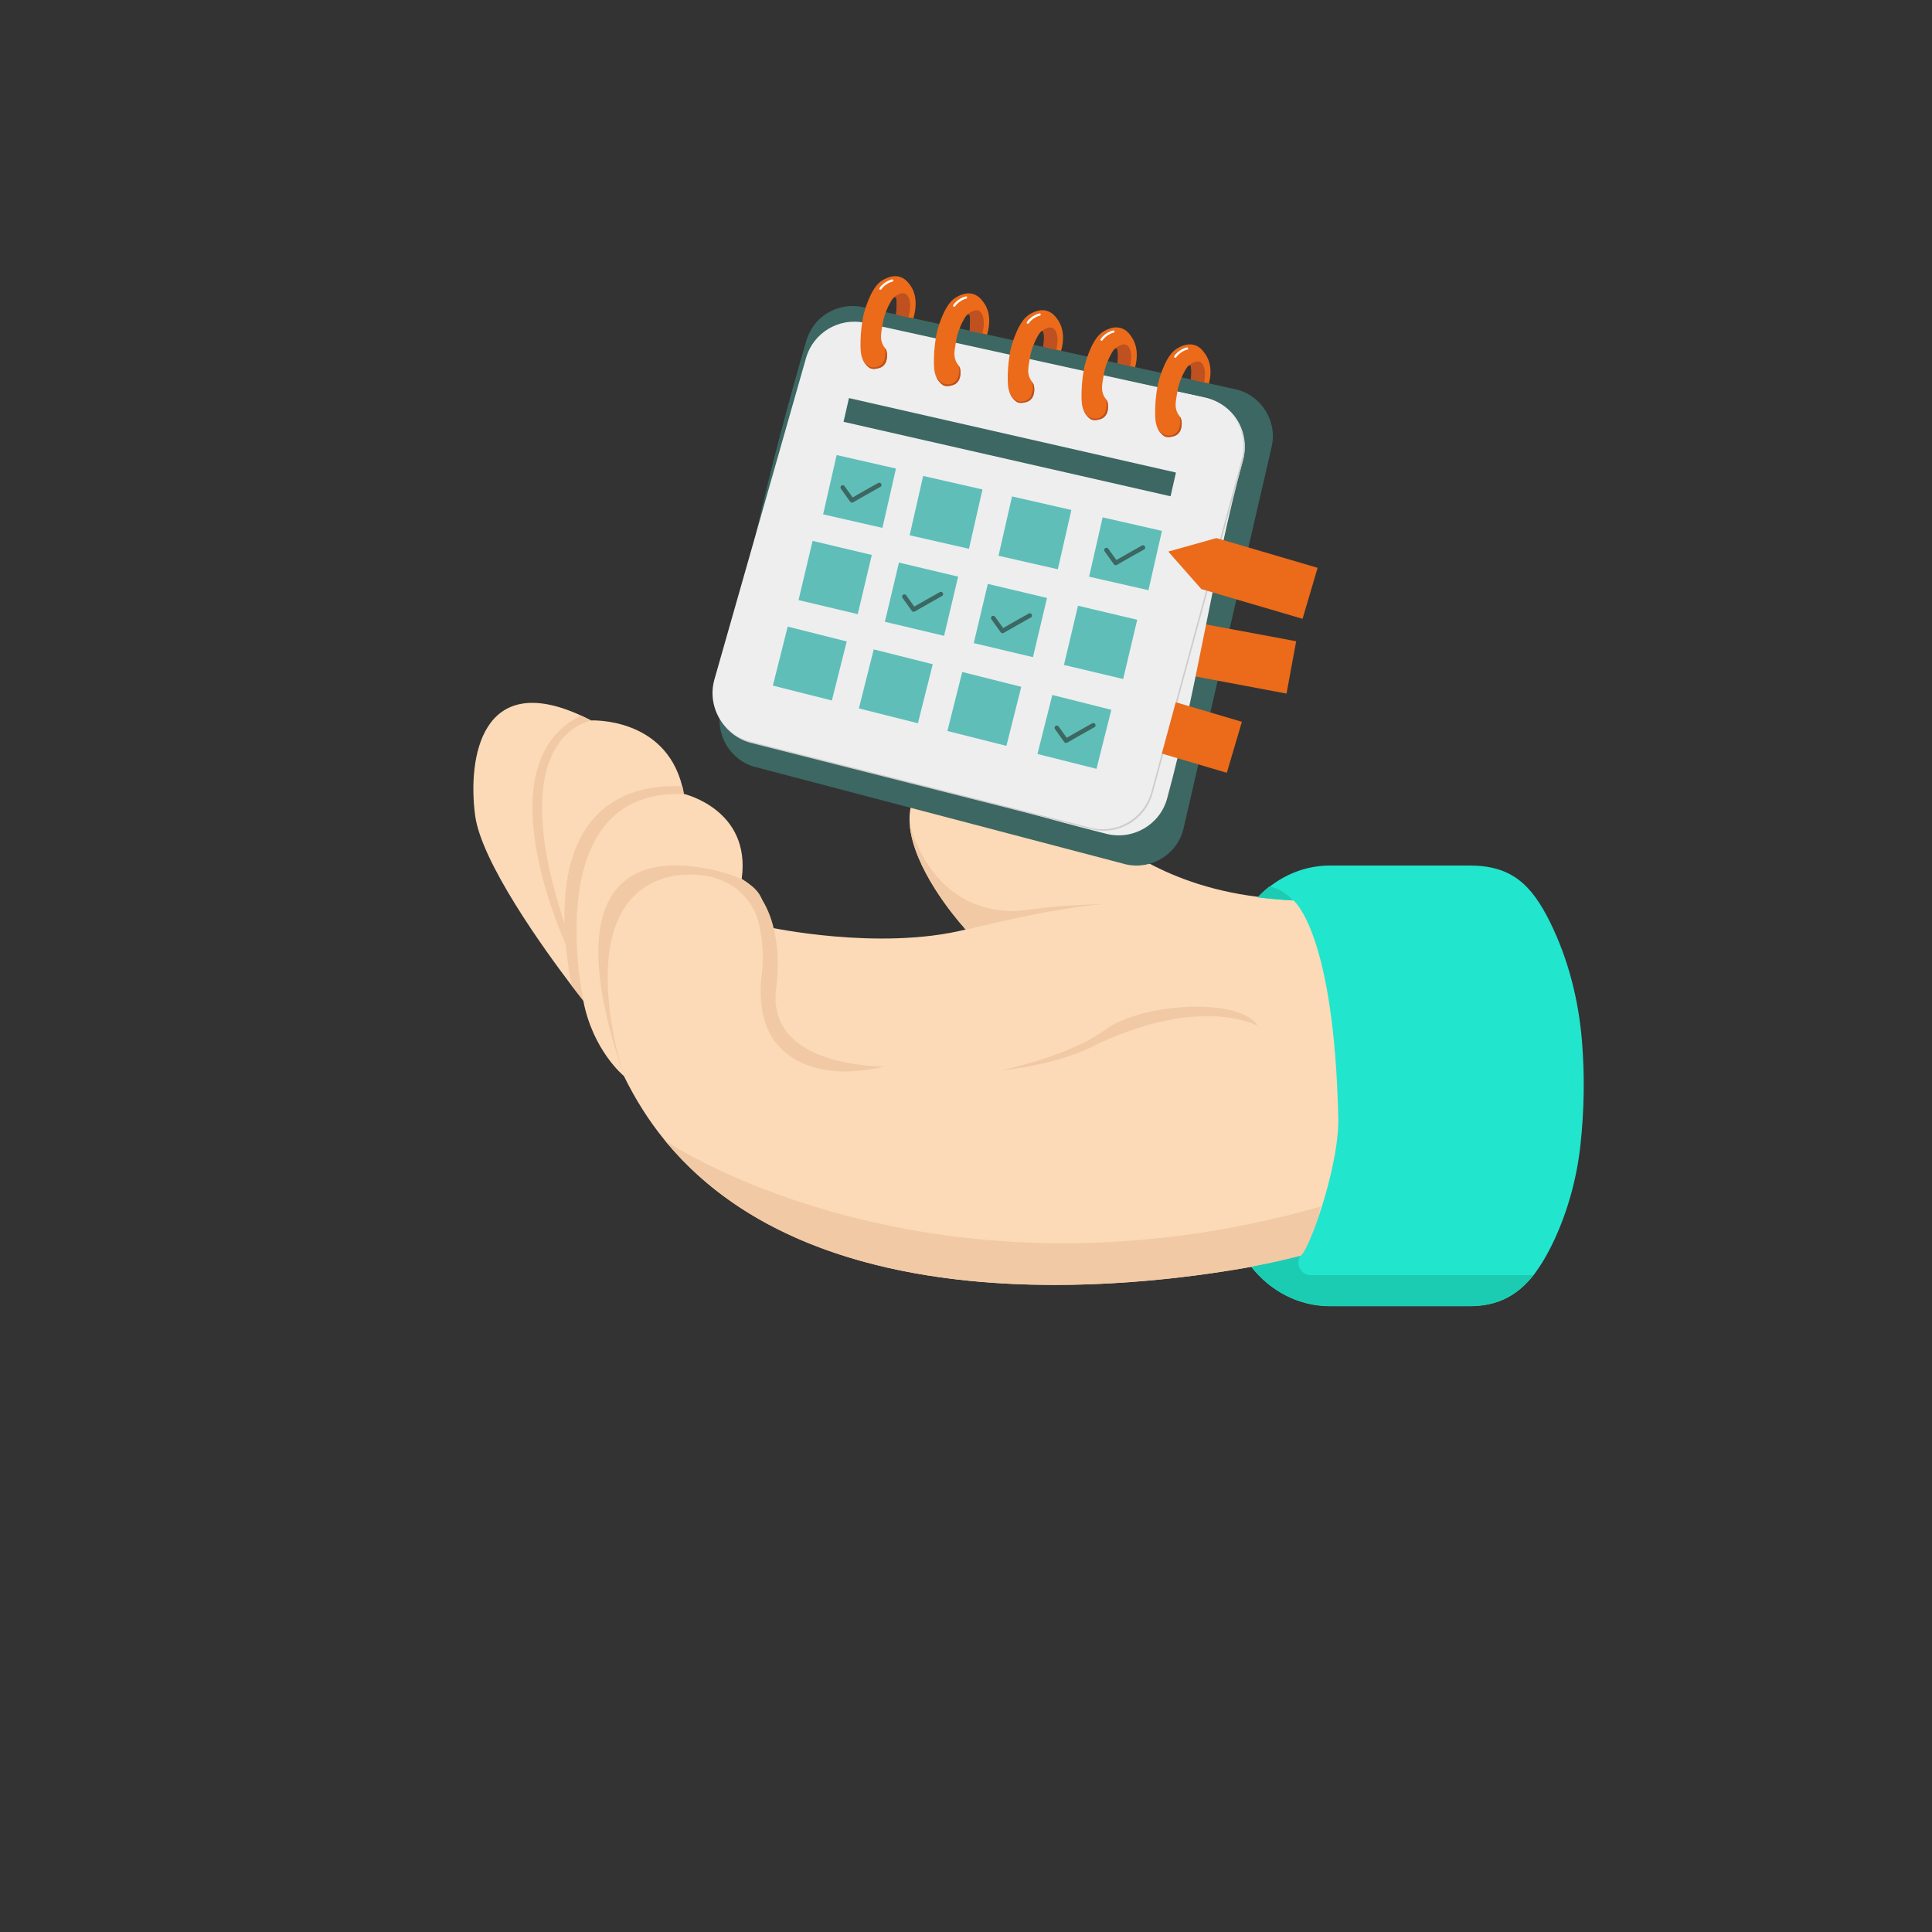 <svg xmlns="http://www.w3.org/2000/svg" xmlns:xlink="http://www.w3.org/1999/xlink" id="Calque_2" x="0px" y="0px" viewBox="0 0 1000 1000" style="enable-background:new 0 0 1000 1000;" xml:space="preserve"><rect x="0" y="0" width="1000" height="1000" fill="#333333" stroke="none"/><style type="text/css">	.st0{fill:#FCDAB7;}	.st1{fill:#F2C9A5;}	.st2{fill:#22E5CE;}	.st3{fill:#1BCCB2;}	.st4{fill:#3D6762;}	.st5{fill:#EB6B1B;}	.st6{fill:#EEEEEF;}	.st7{fill:#CECDCE;}	.st8{fill:#60BEB9;}	.st9{fill:none;stroke:#3D6762;stroke-width:2.327;stroke-linecap:round;stroke-linejoin:round;stroke-miterlimit:10;}	.st10{clip-path:url(#XMLID_00000147209069255856397610000016160021540811799718_);fill:#BF501F;}			.st11{clip-path:url(#XMLID_00000147209069255856397610000016160021540811799718_);fill:none;stroke:#FFFFFF;stroke-width:1.163;stroke-linecap:round;stroke-miterlimit:10;}	.st12{clip-path:url(#XMLID_00000039100806924440225960000015463152366278304677_);fill:#BF501F;}			.st13{clip-path:url(#XMLID_00000039100806924440225960000015463152366278304677_);fill:none;stroke:#FFFFFF;stroke-width:1.163;stroke-linecap:round;stroke-miterlimit:10;}	.st14{clip-path:url(#XMLID_00000152954896105231504850000017339393579438780314_);fill:#BF501F;}			.st15{clip-path:url(#XMLID_00000152954896105231504850000017339393579438780314_);fill:none;stroke:#FFFFFF;stroke-width:1.163;stroke-linecap:round;stroke-miterlimit:10;}	.st16{clip-path:url(#XMLID_00000109728985697637110890000014406403119160210583_);fill:#BF501F;}			.st17{clip-path:url(#XMLID_00000109728985697637110890000014406403119160210583_);fill:none;stroke:#FFFFFF;stroke-width:1.163;stroke-linecap:round;stroke-miterlimit:10;}	.st18{clip-path:url(#XMLID_00000178915786442834445050000014867320767031922088_);fill:#BF501F;}			.st19{clip-path:url(#XMLID_00000178915786442834445050000014867320767031922088_);fill:none;stroke:#FFFFFF;stroke-width:1.163;stroke-linecap:round;stroke-miterlimit:10;}</style><path class="st0" d="M682.3,636.9c-3,7.2-5.7,12.2-7.3,13.1c0,0-10.2,2.6-27.4,5.7c-63.9,11.5-223.5,29-301.6-63.2  c-0.8-0.9-1.5-1.8-2.3-2.8c0,0-0.1-0.1-0.1-0.1c-7.8-9.6-14.7-20.5-20.7-32.7c0,0-16-13-21-39c0,0-2.4-3-6.2-8  c-13.9-18.3-46.7-63.7-49.8-88c-3.9-30,3.5-75,54.7-51.6c1.7,0.8,3.5,1.6,5.3,2.6c0,0,38.2-1.9,47.2,34c0.3,1.3,0.6,2.6,0.8,4  c0,0,35,8,30,44c0,0,16,15,14,25c0,0,57,12.4,102,1.2c0,0-0.1-0.2-0.4-0.5c-0.2-0.2-0.4-0.4-0.6-0.7c-5-5.6-26-30.7-28-52.9  c-0.9-10.5,2.5-20.4,14-27.2c39-23,88,32,88,32s26,26,78.2,32.4c6.1,0.8,12.7,1.2,19.8,1.6c0,0,22.8,16.1,25,113  C696.4,595.5,688.7,621.3,682.3,636.9z"></path><path class="st1" d="M323,557c0,0-42-125,61-102c0,0,13.7,22.6,10.3,49.1c-1.5,11.7-0.4,25.4,6.7,34.9c8.8,11.7,27,20,57,13  c0,0-61.1,1.1-56.3-39.9C407,466,384,455,384,455S272,408,323,557z"></path><path class="st1" d="M393.8,482.9c0,0-2.3-33.2-42.6-30s4.5-4.6,4.5-4.6s33.1,1.9,38.7,17.3C400,481,393.8,482.9,393.8,482.9z"></path><path class="st1" d="M354,411c-76-3-52,107-52,107s-2.4-3-6.2-8c-17.5-96,32.9-104.3,57.4-103C353.5,408.3,353.8,409.6,354,411z"></path><path class="st1" d="M295,486l1,10c0,0-48.9-99.4,4.7-125.6c1.7,0.8,3.5,1.6,5.3,2.6C306,373,257,380,295,486z"></path><path class="st1" d="M651,531c0,0-28-16-82,9c0,0-19,11-51,14c0,0,35-7,54-21S642,516,651,531z"></path><path class="st1" d="M683.7,624.5c-0.8,1.2-1.2,5.9-1.4,12.4c-3,7.2-5.7,12.2-7.3,13.1c0,0-229.9,59.3-328.9-57.4  c-0.8-0.9-1.5-1.8-2.3-2.8C348.2,594,484.6,681,683.7,624.5z"></path><path class="st2" d="M818,593c-1.9,16.9-6.4,33.5-13.6,49c-3.3,7-6.8,13-10.7,18.1c-8.1,10.2-18.2,16-33,16h-72.3  c-16.3,0-30.9-7.9-40.7-20.3c15.5-3,25-5.6,25.4-5.7c0,0,0,0,0,0c1.4-0.8,4-5.9,6.8-13.1c6-15.6,13.1-41.5,12.8-57.9  c-2.1-96.9-23.2-113-23.2-113c-6.6-0.3-12.7-0.9-18.4-1.6c1.9-2,3.9-3.8,6-5.5c8.8-6.9,19.6-11,31.3-11h72.3  c21.4,0,31.9,9.5,41.8,29.7c9.3,19,14.5,39.7,16.3,60.8C820.3,556.7,820,574.8,818,593z"></path><path class="st1" d="M571,468c-27,2-71,13.2-71,13.2s-0.4-0.4-1-1.2C518.7,468.4,571,468,571,468z"></path><path class="st1" d="M533,470.8l-30,9.7l-3.5,0.3c-0.2-0.2-0.4-0.4-0.6-0.7c-5-5.6-26-30.7-28-52.9  C487.6,480.2,531.5,471.1,533,470.8z"></path><path class="st3" d="M793.7,660c-8.1,10.2-18.2,16-33,16h-72.3c-16.3,0-30.9-7.9-40.7-20.3c15.5-3,25-5.6,25.4-5.7c0,0,0,0,0,0  c-2.8,4.3,0.3,10,5.4,10H793.7z"></path><path class="st3" d="M669.3,466c-6.6-0.3-12.7-0.9-18.4-1.6c1.9-2,3.9-3.8,6-5.5C661,459.5,665.1,461.7,669.3,466z"></path><g id="calendrier_00000037658265640282416270000009872048083943951780_">	<path class="st4" d="M582.8,447.4l-191.1-50.2c-13.3-3.1-21.7-16.5-18.6-29.8c5.1-29.7,11.2-60.7,18.6-93   c7.8-34.1,16.4-66.4,25.3-96.8c0.4-1.6,2.5-10.1,11-15.4c5.4-3.4,12.1-4.7,18.7-3.2l192.9,42.5c13.3,3.1,21.7,16.5,18.6,29.8   l-45.6,197.5C609.5,442.1,596.1,450.4,582.8,447.4z"></path>	<polygon class="st5" points="617.2,321.9 593.2,331.4 612.2,348.9 665.9,359 670.9,331.9  "></polygon>	<path class="st6" d="M572.7,431.6C514,416.7,454.2,398,395.5,383.1c-14.2-3.6-22.5-18.2-18.5-32.2c15.8-55.4,30.8-107.5,46.6-162.9   c3.8-13.2,17.1-21.1,30.5-18.2c58.5,12.9,111.3,23.2,169.9,36.1c14.5,3.2,23.3,17.8,19.4,32.1c-15.6,57.4-23.6,117.8-39.3,175.3   C600.4,426.9,586.4,435,572.7,431.6z"></path>	<path class="st7" d="M565,429.2c-58.7-14.9-117.4-29.7-176.1-44.6c-14.2-3.6-22.5-18.2-18.5-32.2c15.8-55.4,31.6-110.9,47.4-166.3   c3.8-13.2,17.1-21.1,30.5-18.2c58.5,12.9,117,25.7,175.6,38.6c14.5,3.2,23.3,17.8,19.4,32.1c-15.6,57.4-31.2,114.9-46.8,172.3   C592.6,424.5,578.7,432.6,565,429.2z"></path>	<polygon class="st5" points="590.4,358.1 565.5,365.1 582.6,384.5 635,400 642.8,373.6  "></polygon>	<path class="st6" d="M564.4,428.4c-58.7-14.9-117.4-29.7-176.1-44.6c-14.2-3.6-22.5-18.2-18.5-32.2   c15.8-55.4,31.6-110.9,47.4-166.3c3.8-13.2,17.1-21.1,30.5-18.2c58.5,12.9,117,25.7,175.6,38.6c14.5,3.2,23.3,17.8,19.4,32.1   c-15.6,57.4-31.2,114.9-46.8,172.3C592,423.7,578.1,431.9,564.4,428.4z"></path>	<polygon class="st5" points="629.6,278.5 604.7,285.5 621.8,304.9 674.2,320.3 682,293.9  "></polygon>			<rect x="436" y="225" transform="matrix(0.975 0.222 -0.222 0.975 64.265 -110.12)" class="st4" width="173.6" height="12.6"></rect>	<g>					<rect x="429.3" y="238.5" transform="matrix(0.975 0.222 -0.222 0.975 67.415 -92.315)" class="st8" width="31.5" height="31.5"></rect>					<rect x="474.1" y="249.3" transform="matrix(0.975 0.222 -0.222 0.975 70.921 -101.971)" class="st8" width="31.5" height="31.5"></rect>					<rect x="520.1" y="259.9" transform="matrix(0.975 0.222 -0.222 0.975 74.423 -111.91)" class="st8" width="31.5" height="31.5"></rect>					<rect x="567" y="270.7" transform="matrix(0.975 0.222 -0.222 0.975 77.987 -122.025)" class="st8" width="31.5" height="31.5"></rect>					<rect x="416.7" y="283" transform="matrix(0.973 0.231 -0.231 0.973 80.519 -91.658)" class="st8" width="31.5" height="31.5"></rect>					<rect x="461.4" y="294.2" transform="matrix(0.973 0.231 -0.231 0.973 84.305 -101.656)" class="st8" width="31.5" height="31.5"></rect>					<rect x="507.4" y="305.2" transform="matrix(0.973 0.231 -0.231 0.973 88.091 -111.95)" class="st8" width="31.5" height="31.5"></rect>					<rect x="554.1" y="316.5" transform="matrix(0.973 0.231 -0.231 0.973 91.945 -122.425)" class="st8" width="31.5" height="31.5"></rect>					<rect x="403.2" y="327.7" transform="matrix(0.97 0.244 -0.244 0.97 96.568 -91.923)" class="st8" width="31.5" height="31.5"></rect>					<rect x="447.7" y="339.5" transform="matrix(0.97 0.244 -0.244 0.97 100.807 -102.437)" class="st8" width="31.5" height="31.5"></rect>					<rect x="493.5" y="351.2" transform="matrix(0.97 0.244 -0.244 0.97 105.053 -113.265)" class="st8" width="31.5" height="31.5"></rect>					<rect x="540.1" y="363.1" transform="matrix(0.97 0.244 -0.244 0.97 109.373 -124.284)" class="st8" width="31.5" height="31.5"></rect>		<path class="st9" d="M468.1,308.8c1.6,2.2,3.2,4.5,4.8,6.7c4.7-2.7,9.4-5.4,14.1-8"></path>		<path class="st9" d="M572.7,284.7c1.6,2.2,3.2,4.5,4.8,6.7c4.7-2.7,9.4-5.4,14.1-8"></path>		<path class="st9" d="M514.1,319.9c1.6,2.2,3.2,4.5,4.8,6.7c4.7-2.7,9.4-5.4,14.1-8"></path>		<path class="st9" d="M436.2,252.3c1.6,2.2,3.2,4.5,4.8,6.7c4.7-2.7,9.4-5.4,14.1-8"></path>		<path class="st9" d="M547,376.7c1.6,2.2,3.2,4.5,4.8,6.7c4.7-2.7,9.4-5.4,14.1-8"></path>	</g>	<g>		<defs>			<path id="XMLID_00000177474095183722031580000003795029681599679914_" d="M472.7,164.8c0.5-1.6,3.2-10.2-1.4-16.9     c-0.9-1.3-2.7-3.9-5.9-4.7c-4.8-1.2-9.4,2.4-9.7,2.6c0,0,0,0,0,0c-0.3,0.3-0.6,0.5-0.6,0.5c-5.2,4.6-8.1,16.5-8.1,16.5     c0,0-1.8,7.6-1.6,16.8c0.1,2.8,0.3,6.2,2.7,9c0.7,0.9,1.5,1.5,2.1,1.9c1.5,0.7,2.9,0.4,3.5,0.3c0.5-0.1,1.9-0.3,3-1.1     c3.3-2.4,2.3-7.3,2.3-7.5c-0.5-2.2-1.5-2.2-2.4-4.6c-1-2.6-0.6-4.9,0.2-9.5c0.3-2.1,0.9-5,2.5-8.5c0.3-0.7,2.8-6.2,4.1-5.9     c0.6,0.2,1.2,1.9,0.4,9C466.6,163.5,469.6,164.1,472.7,164.8z"></path>		</defs>		<use xlink:href="#XMLID_00000177474095183722031580000003795029681599679914_" style="overflow:visible;fill:#EB6B1B;"></use>		<clipPath id="XMLID_00000077291555719364881960000017775343702139076799_">			<use xlink:href="#XMLID_00000177474095183722031580000003795029681599679914_" style="overflow:visible;"></use>		</clipPath>		<path style="clip-path:url(#XMLID_00000077291555719364881960000017775343702139076799_);fill:#BF501F;" d="M468.4,152    c-2.1-0.9-5,1.2-6.1,2.2c0.3,1.4,0.6,2.7,0.8,4.1c0.4,1.5,0.3,2.7,0.1,3.4c-0.2,1-0.6,1.9-0.1,2.5c0.3,0.4,0.7,0.5,0.9,0.5    c1.3,0.3,3.2,0.8,5.6,1.4C472.2,158.8,471.1,153.1,468.4,152z"></path>		<path style="clip-path:url(#XMLID_00000077291555719364881960000017775343702139076799_);fill:#BF501F;" d="M451.4,190.1    c0.3,0,2.7,0.4,4.6-1.2c1.5-1.2,1.9-2.9,2.1-4.1c0.4-2,0.1-3.6-0.1-4.5c2.5,0.6,3.2,1.7,3.5,2.2c1.4,3.2-3.1,9.6-8.1,9.7    c-0.4,0-3.5,0.1-5.4-2.3c-1.1-1.4-1.3-3-1.3-3.6C446.8,186.5,448.1,189.6,451.4,190.1z"></path>					<path style="clip-path:url(#XMLID_00000077291555719364881960000017775343702139076799_);fill:none;stroke:#FFFFFF;stroke-width:1.163;stroke-linecap:round;stroke-miterlimit:10;" d="    M461.8,145.2c-1.2,0.3-3,1-4.7,2.6c-0.6,0.5-1.1,1.1-1.4,1.6"></path>	</g>	<g>		<defs>			<path id="XMLID_00000022555645336214386480000003129600923170409387_" d="M510.9,173.2c0.5-1.6,3-9.9-1.6-16.4     c-0.9-1.3-2.6-3.8-5.9-4.7c-4.8-1.2-9.4,2.4-9.7,2.6c0,0,0,0,0,0c-0.3,0.3-0.6,0.5-0.6,0.5c-5.2,4.6-8.1,16.5-8.1,16.5     c0,0-1.8,7.6-1.6,16.8c0.1,2.8,0.3,6.2,2.7,9c0.7,0.9,1.5,1.5,2.1,1.9c1.5,0.7,2.9,0.4,3.5,0.3c0.5-0.1,1.9-0.3,3-1.1     c3.3-2.4,2.3-7.3,2.3-7.5c-0.5-2.2-1.5-2.2-2.4-4.6c-1-2.6-0.6-4.9,0.2-9.5c0.3-2.1,0.9-5,2.5-8.5c0.3-0.7,2.8-6.2,4.1-5.9     c0.5,0.1,1.2,1.3,0.5,8.6C504.9,171.8,507.9,172.5,510.9,173.2z"></path>		</defs>		<use xlink:href="#XMLID_00000022555645336214386480000003129600923170409387_" style="overflow:visible;fill:#EB6B1B;"></use>		<clipPath id="XMLID_00000044867169388772634860000016163059580004239776_">			<use xlink:href="#XMLID_00000022555645336214386480000003129600923170409387_" style="overflow:visible;"></use>		</clipPath>		<path style="clip-path:url(#XMLID_00000044867169388772634860000016163059580004239776_);fill:#BF501F;" d="M506.6,160.8    c-2.1-0.9-5,1.2-6.1,2.2c0.3,1.4,0.6,2.7,0.8,4.1c0.4,1.5,0.3,2.7,0.1,3.4c-0.2,1-0.6,1.9-0.1,2.5c0.3,0.4,0.7,0.5,0.9,0.5    c1.3,0.3,3.2,0.8,5.6,1.4C510.3,167.6,509.2,162,506.6,160.8z"></path>		<path style="clip-path:url(#XMLID_00000044867169388772634860000016163059580004239776_);fill:#BF501F;" d="M489.6,198.9    c0.3,0,2.7,0.4,4.6-1.2c1.5-1.2,1.9-2.9,2.1-4.1c0.4-2,0.1-3.6-0.1-4.5c2.5,0.6,3.2,1.7,3.5,2.2c1.4,3.2-3.1,9.6-8.1,9.7    c-0.4,0-3.5,0.1-5.4-2.3c-1.1-1.4-1.3-3-1.3-3.6C484.9,195.3,486.3,198.4,489.6,198.9z"></path>					<path style="clip-path:url(#XMLID_00000044867169388772634860000016163059580004239776_);fill:none;stroke:#FFFFFF;stroke-width:1.163;stroke-linecap:round;stroke-miterlimit:10;" d="    M500,154c-1.2,0.3-3,1-4.7,2.6c-0.6,0.5-1.1,1.1-1.4,1.6"></path>	</g>	<g>		<defs>			<path id="XMLID_00000174565978308809048810000006509478749646874780_" d="M549.2,181.6c0.5-1.6,2.8-9.6-1.7-16.1     c-0.9-1.3-2.6-3.8-5.9-4.7c-4.8-1.2-9.4,2.4-9.7,2.6c0,0,0,0,0,0c-0.3,0.3-0.6,0.5-0.6,0.5c-5.2,4.6-8.1,16.5-8.1,16.5     c0,0-1.8,7.6-1.6,16.8c0.1,2.8,0.3,6.2,2.7,9c0.7,0.9,1.5,1.5,2.1,1.9c1.5,0.7,2.9,0.4,3.5,0.3c0.5-0.1,1.9-0.3,3-1.1     c3.3-2.4,2.3-7.3,2.3-7.5c-0.5-2.2-1.5-2.2-2.4-4.6c-1-2.6-0.6-4.9,0.2-9.5c0.3-2.1,0.9-5,2.5-8.5c0.3-0.7,2.8-6.2,4.1-5.9     c0.4,0.1,1.2,1,0.5,8.2C543.1,180.3,546.2,180.9,549.2,181.6z"></path>		</defs>		<use xlink:href="#XMLID_00000174565978308809048810000006509478749646874780_" style="overflow:visible;fill:#EB6B1B;"></use>		<clipPath id="XMLID_00000170275497775893594790000000128556925073854902_">			<use xlink:href="#XMLID_00000174565978308809048810000006509478749646874780_" style="overflow:visible;"></use>		</clipPath>		<path style="clip-path:url(#XMLID_00000170275497775893594790000000128556925073854902_);fill:#BF501F;" d="M544.7,169.7    c-2.1-0.9-5,1.2-6.1,2.2c0.3,1.4,0.6,2.7,0.8,4.1c0.4,1.5,0.3,2.7,0.1,3.4c-0.2,1-0.6,1.9-0.1,2.5c0.3,0.4,0.7,0.5,0.9,0.5    c1.3,0.3,3.2,0.8,5.6,1.4C548.5,176.5,547.4,170.8,544.7,169.7z"></path>		<path style="clip-path:url(#XMLID_00000170275497775893594790000000128556925073854902_);fill:#BF501F;" d="M527.7,207.8    c0.3,0,2.7,0.4,4.6-1.2c1.5-1.2,1.9-2.9,2.1-4.1c0.4-2,0.1-3.6-0.1-4.5c2.5,0.6,3.2,1.7,3.5,2.2c1.4,3.2-3.1,9.6-8.1,9.7    c-0.4,0-3.5,0.1-5.4-2.3c-1.1-1.4-1.3-3-1.3-3.6C523.1,204.1,524.5,207.3,527.7,207.8z"></path>					<path style="clip-path:url(#XMLID_00000170275497775893594790000000128556925073854902_);fill:none;stroke:#FFFFFF;stroke-width:1.163;stroke-linecap:round;stroke-miterlimit:10;" d="    M538.1,162.8c-1.2,0.3-3,1-4.7,2.6c-0.6,0.5-1.1,1.1-1.4,1.6"></path>	</g>	<g>		<defs>			<path id="XMLID_00000023963834992077043760000005791483994600844964_" d="M587.5,190.1c0.5-1.7,2.5-9.4-1.8-15.7     c-0.9-1.3-2.6-3.9-5.9-4.7c-4.8-1.2-9.4,2.4-9.7,2.6c0,0,0,0,0,0c-0.3,0.3-0.6,0.5-0.6,0.5c-5.2,4.6-8.1,16.5-8.1,16.5     c0,0-1.8,7.6-1.6,16.8c0.1,2.8,0.3,6.2,2.7,9c0.7,0.9,1.5,1.5,2.1,1.9c1.5,0.7,2.9,0.4,3.5,0.3c0.5-0.1,1.9-0.3,3-1.1     c3.3-2.4,2.3-7.3,2.3-7.5c-0.5-2.2-1.5-2.2-2.4-4.6c-1-2.6-0.6-4.9,0.2-9.5c0.3-2.1,0.9-5,2.5-8.5c0.4-0.9,2.8-6.2,4.1-5.9     c1.1,0.3,1,4.7,0.7,7.8C581.4,188.7,584.5,189.4,587.5,190.1z"></path>		</defs>		<use xlink:href="#XMLID_00000023963834992077043760000005791483994600844964_" style="overflow:visible;fill:#EB6B1B;"></use>		<clipPath id="XMLID_00000166676948457252077090000003737206278163102084_">			<use xlink:href="#XMLID_00000023963834992077043760000005791483994600844964_" style="overflow:visible;"></use>		</clipPath>		<path style="clip-path:url(#XMLID_00000166676948457252077090000003737206278163102084_);fill:#BF501F;" d="M582.9,178.5    c-2.1-0.9-5,1.2-6.1,2.2c0.3,1.4,0.6,2.7,0.8,4.1c0.4,1.5,0.3,2.7,0.1,3.4c-0.2,1-0.6,1.9-0.1,2.5c0.3,0.4,0.7,0.5,0.9,0.5    c1.3,0.3,3.2,0.8,5.6,1.4C586.6,185.3,585.5,179.6,582.9,178.5z"></path>		<path style="clip-path:url(#XMLID_00000166676948457252077090000003737206278163102084_);fill:#BF501F;" d="M565.9,216.6    c0.3,0,2.7,0.4,4.6-1.2c1.5-1.2,1.9-2.9,2.1-4.1c0.4-2,0.1-3.6-0.1-4.5c2.5,0.6,3.2,1.7,3.5,2.2c1.4,3.2-3.1,9.6-8.1,9.7    c-0.4,0-3.5,0.1-5.4-2.3c-1.1-1.4-1.3-3-1.3-3.6C561.2,213,562.6,216.1,565.9,216.6z"></path>					<path style="clip-path:url(#XMLID_00000166676948457252077090000003737206278163102084_);fill:none;stroke:#FFFFFF;stroke-width:1.163;stroke-linecap:round;stroke-miterlimit:10;" d="    M576.3,171.6c-1.2,0.3-3,1-4.7,2.6c-0.6,0.5-1.1,1.1-1.4,1.6"></path>	</g>	<g>		<defs>			<path id="XMLID_00000028299501549902759300000008488960327531228304_" d="M625.7,198.5c0.5-1.7,2.4-9.2-1.9-15.3     c-0.9-1.3-2.6-3.9-5.9-4.7c-4.8-1.2-9.4,2.4-9.7,2.6c0,0,0,0,0,0c-0.3,0.3-0.6,0.5-0.6,0.5c-5.2,4.6-8.1,16.5-8.1,16.5     c0,0-1.8,7.6-1.6,16.8c0.1,2.8,0.3,6.2,2.7,9c0.7,0.9,1.5,1.5,2.1,1.9c1.5,0.7,2.9,0.4,3.5,0.3c0.5-0.1,1.9-0.3,3-1.1     c3.3-2.4,2.3-7.3,2.3-7.5c-0.5-2.2-1.5-2.2-2.4-4.6c-1-2.6-0.6-4.9,0.2-9.5c0.3-2.1,0.9-5,2.5-8.5c0.3-0.7,2.8-6.2,4.1-5.9     c1.1,0.3,0.8,4.8,0.6,7.4C619.5,197.1,622.6,197.8,625.7,198.5z"></path>		</defs>		<use xlink:href="#XMLID_00000028299501549902759300000008488960327531228304_" style="overflow:visible;fill:#EB6B1B;"></use>		<clipPath id="XMLID_00000089533683711199877790000004793207807542640533_">			<use xlink:href="#XMLID_00000028299501549902759300000008488960327531228304_" style="overflow:visible;"></use>		</clipPath>		<path style="clip-path:url(#XMLID_00000089533683711199877790000004793207807542640533_);fill:#BF501F;" d="M621,187.3    c-2.1-0.9-5,1.2-6.1,2.2c0.3,1.4,0.6,2.7,0.8,4.1c0.4,1.5,0.3,2.7,0.1,3.4c-0.2,1-0.6,1.9-0.1,2.5c0.3,0.4,0.7,0.5,0.9,0.5    c1.3,0.3,3.2,0.8,5.6,1.4C624.8,194.1,623.7,188.4,621,187.3z"></path>		<path style="clip-path:url(#XMLID_00000089533683711199877790000004793207807542640533_);fill:#BF501F;" d="M604,225.4    c0.3,0,2.7,0.4,4.6-1.2c1.5-1.2,1.9-2.9,2.1-4.1c0.4-2,0.1-3.6-0.1-4.5c2.5,0.6,3.2,1.7,3.5,2.2c1.4,3.2-3.1,9.6-8.1,9.7    c-0.4,0-3.5,0.1-5.4-2.3c-1.1-1.4-1.3-3-1.3-3.6C599.4,221.8,600.8,224.9,604,225.4z"></path>					<path style="clip-path:url(#XMLID_00000089533683711199877790000004793207807542640533_);fill:none;stroke:#FFFFFF;stroke-width:1.163;stroke-linecap:round;stroke-miterlimit:10;" d="    M614.4,180.4c-1.2,0.3-3,1-4.7,2.6c-0.6,0.5-1.1,1.1-1.4,1.6"></path>	</g></g></svg>